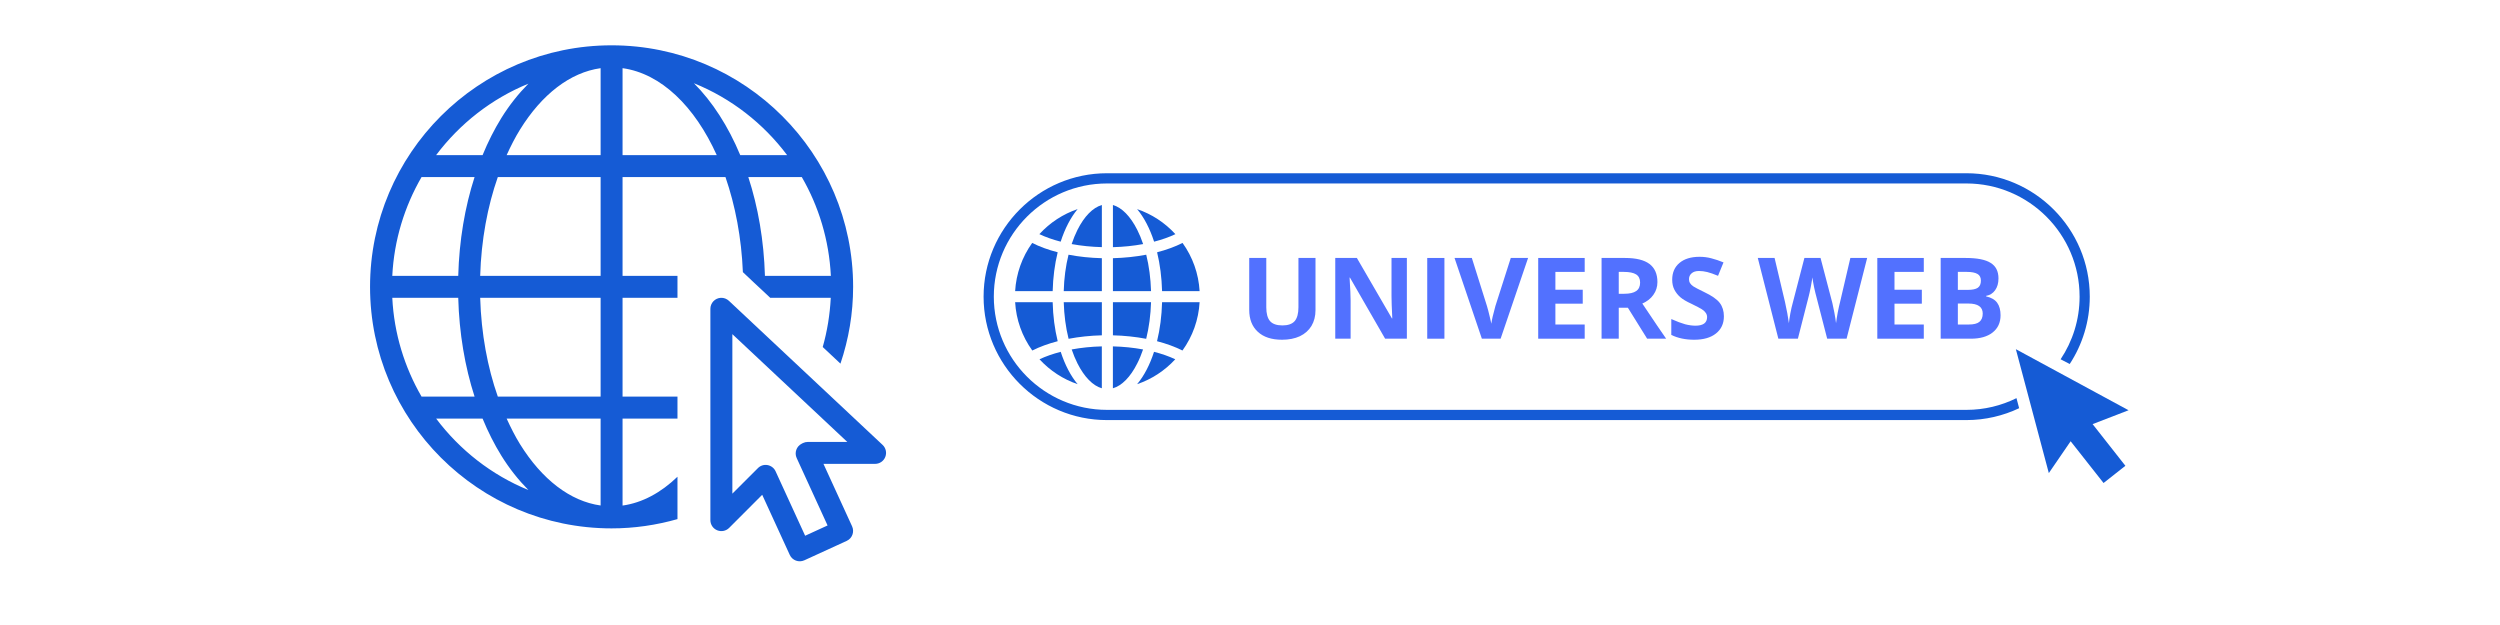 <svg xmlns="http://www.w3.org/2000/svg" xmlns:xlink="http://www.w3.org/1999/xlink" width="400" zoomAndPan="magnify" viewBox="0 0 300 75" height="100" preserveAspectRatio="xMidYMid meet" version="1.0"><defs><g/><clipPath id="1cbf4a017c"><path d="M 241 41 L 255.883 41 L 255.883 58 L 241 58 Z M 241 41 " clip-rule="nonzero"/></clipPath><clipPath id="f9aca722ed"><path d="M 118 20.777 L 251 20.777 L 251 51 L 118 51 Z M 118 20.777 " clip-rule="nonzero"/></clipPath><clipPath id="5928257bcc"><path d="M 44.406 5.438 L 106.656 5.438 L 106.656 67.688 L 44.406 67.688 Z M 44.406 5.438 " clip-rule="nonzero"/></clipPath></defs><g clip-path="url(#1cbf4a017c)"><path fill="#155bd5" d="M 252.426 57.961 L 248.477 52.949 L 245.859 56.77 L 241.902 41.902 L 255.426 49.23 L 251.113 50.895 L 255.047 55.895 Z M 252.426 57.961 " fill-opacity="1" fill-rule="nonzero"/></g><path fill="#155bd5" d="M 138.492 29 C 137.977 27.41 137.281 26.082 136.453 25.094 C 138.207 25.691 139.777 26.715 141.047 28.098 C 140.293 28.457 139.434 28.758 138.492 29 Z M 138.492 29 " fill-opacity="1" fill-rule="nonzero"/><path fill="#155bd5" d="M 132.223 46.594 C 131.148 46.293 130.121 45.242 129.297 43.613 C 129.043 43.105 128.809 42.543 128.602 41.934 C 129.754 41.719 130.973 41.598 132.219 41.566 L 132.219 46.594 Z M 132.223 46.594 " fill-opacity="1" fill-rule="nonzero"/><path fill="#155bd5" d="M 127.648 34.934 C 127.691 33.395 127.883 31.926 128.223 30.566 C 129.5 30.809 130.84 30.949 132.223 30.984 L 132.223 34.934 Z M 127.648 34.934 " fill-opacity="1" fill-rule="nonzero"/><path fill="#155bd5" d="M 132.223 29.656 C 130.973 29.625 129.75 29.5 128.598 29.289 C 128.805 28.672 129.039 28.102 129.297 27.582 C 130.117 25.953 131.148 24.906 132.223 24.602 Z M 132.223 29.656 " fill-opacity="1" fill-rule="nonzero"/><path fill="#155bd5" d="M 128.23 40.656 C 127.887 39.289 127.695 37.812 127.648 36.262 L 132.223 36.262 L 132.223 40.238 C 130.844 40.273 129.504 40.414 128.23 40.656 Z M 128.23 40.656 " fill-opacity="1" fill-rule="nonzero"/><path fill="#155bd5" d="M 121.816 34.934 C 121.938 32.844 122.645 30.852 123.863 29.152 C 124.758 29.605 125.781 29.98 126.922 30.273 C 126.566 31.727 126.363 33.293 126.32 34.934 Z M 121.816 34.934 " fill-opacity="1" fill-rule="nonzero"/><path fill="#155bd5" d="M 129.316 46.102 C 127.574 45.508 126.008 44.488 124.738 43.113 C 125.492 42.762 126.344 42.461 127.285 42.219 C 127.801 43.797 128.492 45.121 129.316 46.102 Z M 129.316 46.102 " fill-opacity="1" fill-rule="nonzero"/><path fill="#155bd5" d="M 123.875 42.062 C 122.648 40.359 121.938 38.363 121.816 36.262 L 126.32 36.262 C 126.359 37.914 126.566 39.484 126.922 40.945 C 125.793 41.238 124.77 41.613 123.875 42.062 Z M 123.875 42.062 " fill-opacity="1" fill-rule="nonzero"/><path fill="#155bd5" d="M 127.281 29 C 126.34 28.758 125.48 28.453 124.723 28.098 C 125.992 26.715 127.562 25.688 129.316 25.09 C 128.488 26.082 127.793 27.414 127.281 29 Z M 127.281 29 " fill-opacity="1" fill-rule="nonzero"/><path fill="#155bd5" d="M 139.449 34.934 C 139.406 33.293 139.203 31.73 138.852 30.273 C 139.988 29.98 141.012 29.602 141.906 29.152 C 143.125 30.852 143.832 32.844 143.953 34.934 Z M 139.449 34.934 " fill-opacity="1" fill-rule="nonzero"/><path fill="#155bd5" d="M 141.895 42.062 C 141.004 41.613 139.977 41.238 138.844 40.945 C 139.203 39.484 139.406 37.914 139.449 36.262 L 143.953 36.262 C 143.832 38.359 143.121 40.359 141.895 42.062 Z M 141.895 42.062 " fill-opacity="1" fill-rule="nonzero"/><path fill="#155bd5" d="M 136.453 46.102 C 137.281 45.117 137.973 43.797 138.484 42.219 C 139.426 42.461 140.277 42.758 141.031 43.113 C 139.766 44.488 138.199 45.508 136.453 46.102 Z M 136.453 46.102 " fill-opacity="1" fill-rule="nonzero"/><path fill="#155bd5" d="M 133.551 34.934 L 133.551 30.984 C 134.93 30.945 136.273 30.809 137.547 30.566 C 137.887 31.926 138.078 33.395 138.125 34.934 Z M 133.551 34.934 " fill-opacity="1" fill-rule="nonzero"/><path fill="#155bd5" d="M 133.551 24.602 C 134.625 24.906 135.652 25.957 136.473 27.586 C 136.734 28.105 136.969 28.672 137.176 29.289 C 136.02 29.504 134.805 29.629 133.551 29.66 Z M 133.551 24.602 " fill-opacity="1" fill-rule="nonzero"/><path fill="#155bd5" d="M 137.543 40.656 C 136.27 40.414 134.926 40.273 133.551 40.238 L 133.551 36.262 L 138.125 36.262 C 138.078 37.812 137.883 39.289 137.543 40.656 Z M 137.543 40.656 " fill-opacity="1" fill-rule="nonzero"/><path fill="#155bd5" d="M 133.551 41.566 C 134.801 41.598 136.016 41.719 137.168 41.934 C 136.961 42.539 136.73 43.105 136.469 43.613 C 135.652 45.242 134.621 46.289 133.547 46.594 L 133.547 41.566 Z M 133.551 41.566 " fill-opacity="1" fill-rule="nonzero"/><g clip-path="url(#f9aca722ed)"><path fill="#155bd5" d="M 250.773 35.598 C 250.773 27.434 244.129 20.789 235.965 20.789 L 132.84 20.789 C 124.676 20.789 118.031 27.434 118.031 35.598 C 118.031 43.766 124.676 50.41 132.84 50.41 L 235.969 50.41 C 238.23 50.41 240.375 49.895 242.297 48.984 L 241.977 47.777 C 240.164 48.676 238.121 49.184 235.969 49.184 L 132.84 49.184 C 125.348 49.184 119.258 43.09 119.258 35.598 C 119.258 28.105 125.352 22.016 132.84 22.016 L 235.969 22.016 C 243.461 22.016 249.551 28.109 249.551 35.598 C 249.551 38.375 248.711 40.961 247.273 43.113 L 248.367 43.68 C 249.887 41.355 250.773 38.578 250.773 35.598 Z M 250.773 35.598 " fill-opacity="1" fill-rule="nonzero"/></g><g clip-path="url(#5928257bcc)"><path fill="#155bd5" d="M 73.391 5.438 C 57.402 5.438 44.406 18.434 44.406 34.422 C 44.406 50.41 57.402 63.406 73.391 63.406 C 76.102 63.406 78.754 63.016 81.297 62.293 L 81.297 57.207 C 79.324 59.113 77.09 60.332 74.707 60.668 L 74.707 50.23 L 81.297 50.23 L 81.297 47.594 L 74.707 47.594 L 74.707 35.738 L 81.297 35.738 L 81.297 33.105 L 74.707 33.105 L 74.707 21.246 L 87.055 21.246 C 88.23 24.648 88.977 28.52 89.145 32.656 L 90.516 33.949 L 91.82 35.164 L 92.43 35.738 L 99.691 35.738 C 99.59 37.75 99.27 39.727 98.727 41.641 L 100.855 43.637 C 101.848 40.691 102.375 37.59 102.375 34.422 C 102.375 18.434 89.379 5.438 73.391 5.438 Z M 72.074 8.18 L 72.074 18.613 L 60.797 18.613 C 61.293 17.527 61.816 16.492 62.398 15.555 C 65.027 11.309 68.418 8.695 72.074 8.18 Z M 74.707 8.18 C 79.324 8.82 83.375 12.77 86.008 18.613 L 74.707 18.613 Z M 83.27 9.988 C 87.75 11.797 91.598 14.809 94.453 18.613 L 88.828 18.613 C 87.387 15.148 85.488 12.211 83.27 9.988 Z M 63.41 10.039 C 62.223 11.238 61.121 12.613 60.16 14.164 C 59.316 15.531 58.562 17.023 57.91 18.613 L 52.336 18.613 C 55.172 14.84 58.98 11.852 63.41 10.039 Z M 50.586 21.246 L 56.949 21.246 C 55.789 24.84 55.105 28.852 54.988 33.105 L 47.074 33.105 C 47.289 28.793 48.551 24.766 50.586 21.246 Z M 59.738 21.246 L 72.074 21.246 L 72.074 33.105 L 57.621 33.105 C 57.75 28.793 58.504 24.758 59.738 21.246 Z M 89.797 21.246 L 96.215 21.246 C 98.246 24.766 99.492 28.797 99.703 33.105 L 91.793 33.105 C 91.668 28.848 90.969 24.836 89.797 21.246 Z M 47.074 35.738 L 54.988 35.738 C 55.105 39.988 55.789 44.004 56.949 47.594 L 50.586 47.594 C 48.551 44.074 47.289 40.051 47.074 35.738 Z M 57.621 35.738 L 72.074 35.738 L 72.074 47.594 L 59.738 47.594 C 58.504 44.086 57.75 40.051 57.621 35.738 Z M 86.504 35.738 C 85.805 35.773 85.246 36.352 85.246 37.055 L 85.246 62.418 C 85.246 62.953 85.566 63.43 86.059 63.633 C 86.555 63.836 87.121 63.723 87.496 63.348 L 91.465 59.375 L 94.773 66.59 C 95.078 67.25 95.859 67.539 96.523 67.234 L 101.605 64.906 C 102.266 64.605 102.555 63.82 102.25 63.156 L 98.816 55.664 L 105.008 55.664 C 105.551 55.664 106.039 55.336 106.234 54.832 C 106.434 54.328 106.305 53.754 105.91 53.387 L 87.465 36.094 C 87.203 35.852 86.859 35.723 86.504 35.738 Z M 87.883 40.098 L 101.676 53.031 L 96.941 53.031 C 96.734 53.031 96.531 53.078 96.348 53.168 L 96.207 53.242 C 95.574 53.559 95.305 54.32 95.602 54.965 L 99.309 63.055 L 96.617 64.289 L 93.07 56.555 C 92.895 56.164 92.527 55.887 92.105 55.809 C 91.68 55.73 91.246 55.871 90.945 56.18 L 87.883 59.238 Z M 52.336 50.23 L 57.91 50.23 C 58.562 51.82 59.316 53.312 60.16 54.676 C 61.121 56.23 62.223 57.605 63.41 58.805 C 58.98 56.992 55.172 54.004 52.336 50.23 Z M 60.797 50.23 L 72.074 50.23 L 72.074 60.66 C 68.418 60.148 65.027 57.531 62.398 53.293 C 61.816 52.352 61.293 51.316 60.797 50.23 Z M 60.797 50.23 " fill-opacity="1" fill-rule="nonzero"/></g><g fill="#5271ff" fill-opacity="1"><g transform="translate(148.751, 40.644)"><g><path d="M 9.109 -9.688 L 9.109 -3.422 C 9.109 -2.703 8.945 -2.07 8.625 -1.531 C 8.301 -1 7.836 -0.586 7.234 -0.297 C 6.629 -0.016 5.914 0.125 5.094 0.125 C 3.844 0.125 2.875 -0.191 2.188 -0.828 C 1.5 -1.461 1.156 -2.336 1.156 -3.453 L 1.156 -9.688 L 3.203 -9.688 L 3.203 -3.766 C 3.203 -3.016 3.352 -2.461 3.656 -2.109 C 3.957 -1.766 4.453 -1.594 5.141 -1.594 C 5.816 -1.594 6.305 -1.766 6.609 -2.109 C 6.91 -2.461 7.062 -3.016 7.062 -3.766 L 7.062 -9.688 Z M 9.109 -9.688 "/></g></g></g><g fill="#5271ff" fill-opacity="1"><g transform="translate(159.012, 40.644)"><g><path d="M 9.812 0 L 7.203 0 L 2.984 -7.328 L 2.938 -7.328 C 3.02 -6.035 3.062 -5.113 3.062 -4.562 L 3.062 0 L 1.219 0 L 1.219 -9.688 L 3.812 -9.688 L 8.016 -2.438 L 8.062 -2.438 C 8 -3.695 7.969 -4.586 7.969 -5.109 L 7.969 -9.688 L 9.812 -9.688 Z M 9.812 0 "/></g></g></g><g fill="#5271ff" fill-opacity="1"><g transform="translate(170.049, 40.644)"><g><path d="M 1.219 0 L 1.219 -9.688 L 3.281 -9.688 L 3.281 0 Z M 1.219 0 "/></g></g></g><g fill="#5271ff" fill-opacity="1"><g transform="translate(174.543, 40.644)"><g><path d="M 6.75 -9.688 L 8.828 -9.688 L 5.531 0 L 3.281 0 L 0 -9.688 L 2.078 -9.688 L 3.891 -3.922 C 3.992 -3.586 4.098 -3.191 4.203 -2.734 C 4.316 -2.285 4.391 -1.973 4.422 -1.797 C 4.461 -2.203 4.625 -2.91 4.906 -3.922 Z M 6.75 -9.688 "/></g></g></g><g fill="#5271ff" fill-opacity="1"><g transform="translate(183.366, 40.644)"><g><path d="M 6.797 0 L 1.219 0 L 1.219 -9.688 L 6.797 -9.688 L 6.797 -8.016 L 3.281 -8.016 L 3.281 -5.875 L 6.562 -5.875 L 6.562 -4.203 L 3.281 -4.203 L 3.281 -1.703 L 6.797 -1.703 Z M 6.797 0 "/></g></g></g><g fill="#5271ff" fill-opacity="1"><g transform="translate(190.969, 40.644)"><g><path d="M 3.281 -5.391 L 3.938 -5.391 C 4.582 -5.391 5.062 -5.5 5.375 -5.719 C 5.688 -5.938 5.844 -6.273 5.844 -6.734 C 5.844 -7.191 5.68 -7.52 5.359 -7.719 C 5.047 -7.914 4.555 -8.016 3.891 -8.016 L 3.281 -8.016 Z M 3.281 -3.719 L 3.281 0 L 1.219 0 L 1.219 -9.688 L 4.047 -9.688 C 5.359 -9.688 6.332 -9.445 6.969 -8.969 C 7.602 -8.488 7.922 -7.766 7.922 -6.797 C 7.922 -6.223 7.758 -5.711 7.438 -5.266 C 7.125 -4.816 6.68 -4.469 6.109 -4.219 C 7.566 -2.039 8.52 -0.633 8.969 0 L 6.688 0 L 4.375 -3.719 Z M 3.281 -3.719 "/></g></g></g><g fill="#5271ff" fill-opacity="1"><g transform="translate(199.93, 40.644)"><g><path d="M 6.938 -2.688 C 6.938 -1.812 6.617 -1.125 5.984 -0.625 C 5.359 -0.125 4.488 0.125 3.375 0.125 C 2.332 0.125 1.414 -0.066 0.625 -0.453 L 0.625 -2.359 C 1.281 -2.066 1.832 -1.859 2.281 -1.734 C 2.738 -1.617 3.156 -1.562 3.531 -1.562 C 3.977 -1.562 4.32 -1.645 4.562 -1.812 C 4.801 -1.988 4.922 -2.25 4.922 -2.594 C 4.922 -2.781 4.867 -2.945 4.766 -3.094 C 4.66 -3.25 4.504 -3.395 4.297 -3.531 C 4.086 -3.664 3.672 -3.883 3.047 -4.188 C 2.453 -4.457 2.004 -4.723 1.703 -4.984 C 1.41 -5.242 1.176 -5.539 1 -5.875 C 0.82 -6.219 0.734 -6.617 0.734 -7.078 C 0.734 -7.93 1.023 -8.602 1.609 -9.094 C 2.191 -9.582 2.992 -9.828 4.016 -9.828 C 4.523 -9.828 5.004 -9.766 5.453 -9.641 C 5.91 -9.523 6.391 -9.363 6.891 -9.156 L 6.234 -7.547 C 5.711 -7.766 5.281 -7.914 4.938 -8 C 4.602 -8.082 4.273 -8.125 3.953 -8.125 C 3.566 -8.125 3.27 -8.031 3.062 -7.844 C 2.852 -7.664 2.75 -7.43 2.75 -7.141 C 2.75 -6.961 2.789 -6.805 2.875 -6.672 C 2.957 -6.535 3.086 -6.406 3.266 -6.281 C 3.453 -6.156 3.891 -5.926 4.578 -5.594 C 5.484 -5.164 6.102 -4.734 6.438 -4.297 C 6.77 -3.859 6.938 -3.32 6.938 -2.688 Z M 6.938 -2.688 "/></g></g></g><g fill="#5271ff" fill-opacity="1"><g transform="translate(207.407, 40.644)"><g/></g></g><g fill="#5271ff" fill-opacity="1"><g transform="translate(210.934, 40.644)"><g><path d="M 10.656 0 L 8.328 0 L 7.016 -5.094 C 6.961 -5.27 6.875 -5.641 6.75 -6.203 C 6.633 -6.773 6.57 -7.16 6.562 -7.359 C 6.531 -7.117 6.461 -6.734 6.359 -6.203 C 6.254 -5.68 6.172 -5.305 6.109 -5.078 L 4.812 0 L 2.469 0 L 0 -9.688 L 2.016 -9.688 L 3.266 -4.406 C 3.484 -3.426 3.641 -2.578 3.734 -1.859 C 3.754 -2.109 3.812 -2.5 3.906 -3.031 C 4.008 -3.562 4.102 -3.973 4.188 -4.266 L 5.594 -9.688 L 7.531 -9.688 L 8.953 -4.266 C 9.016 -4.016 9.094 -3.641 9.188 -3.141 C 9.281 -2.648 9.348 -2.223 9.391 -1.859 C 9.43 -2.203 9.5 -2.629 9.594 -3.141 C 9.695 -3.66 9.789 -4.082 9.875 -4.406 L 11.109 -9.688 L 13.125 -9.688 Z M 10.656 0 "/></g></g></g><g fill="#5271ff" fill-opacity="1"><g transform="translate(224.058, 40.644)"><g><path d="M 6.797 0 L 1.219 0 L 1.219 -9.688 L 6.797 -9.688 L 6.797 -8.016 L 3.281 -8.016 L 3.281 -5.875 L 6.562 -5.875 L 6.562 -4.203 L 3.281 -4.203 L 3.281 -1.703 L 6.797 -1.703 Z M 6.797 0 "/></g></g></g><g fill="#5271ff" fill-opacity="1"><g transform="translate(231.661, 40.644)"><g><path d="M 1.219 -9.688 L 4.234 -9.688 C 5.609 -9.688 6.602 -9.488 7.219 -9.094 C 7.844 -8.707 8.156 -8.086 8.156 -7.234 C 8.156 -6.66 8.02 -6.188 7.75 -5.812 C 7.477 -5.438 7.117 -5.211 6.672 -5.141 L 6.672 -5.078 C 7.285 -4.941 7.727 -4.688 8 -4.312 C 8.27 -3.938 8.406 -3.438 8.406 -2.812 C 8.406 -1.926 8.082 -1.234 7.438 -0.734 C 6.801 -0.242 5.938 0 4.844 0 L 1.219 0 Z M 3.281 -5.859 L 4.469 -5.859 C 5.02 -5.859 5.422 -5.941 5.672 -6.109 C 5.922 -6.285 6.047 -6.57 6.047 -6.969 C 6.047 -7.344 5.91 -7.609 5.641 -7.766 C 5.367 -7.93 4.941 -8.016 4.359 -8.016 L 3.281 -8.016 Z M 3.281 -4.219 L 3.281 -1.703 L 4.609 -1.703 C 5.18 -1.703 5.598 -1.805 5.859 -2.016 C 6.129 -2.234 6.266 -2.566 6.266 -3.016 C 6.266 -3.816 5.691 -4.219 4.547 -4.219 Z M 3.281 -4.219 "/></g></g></g></svg>